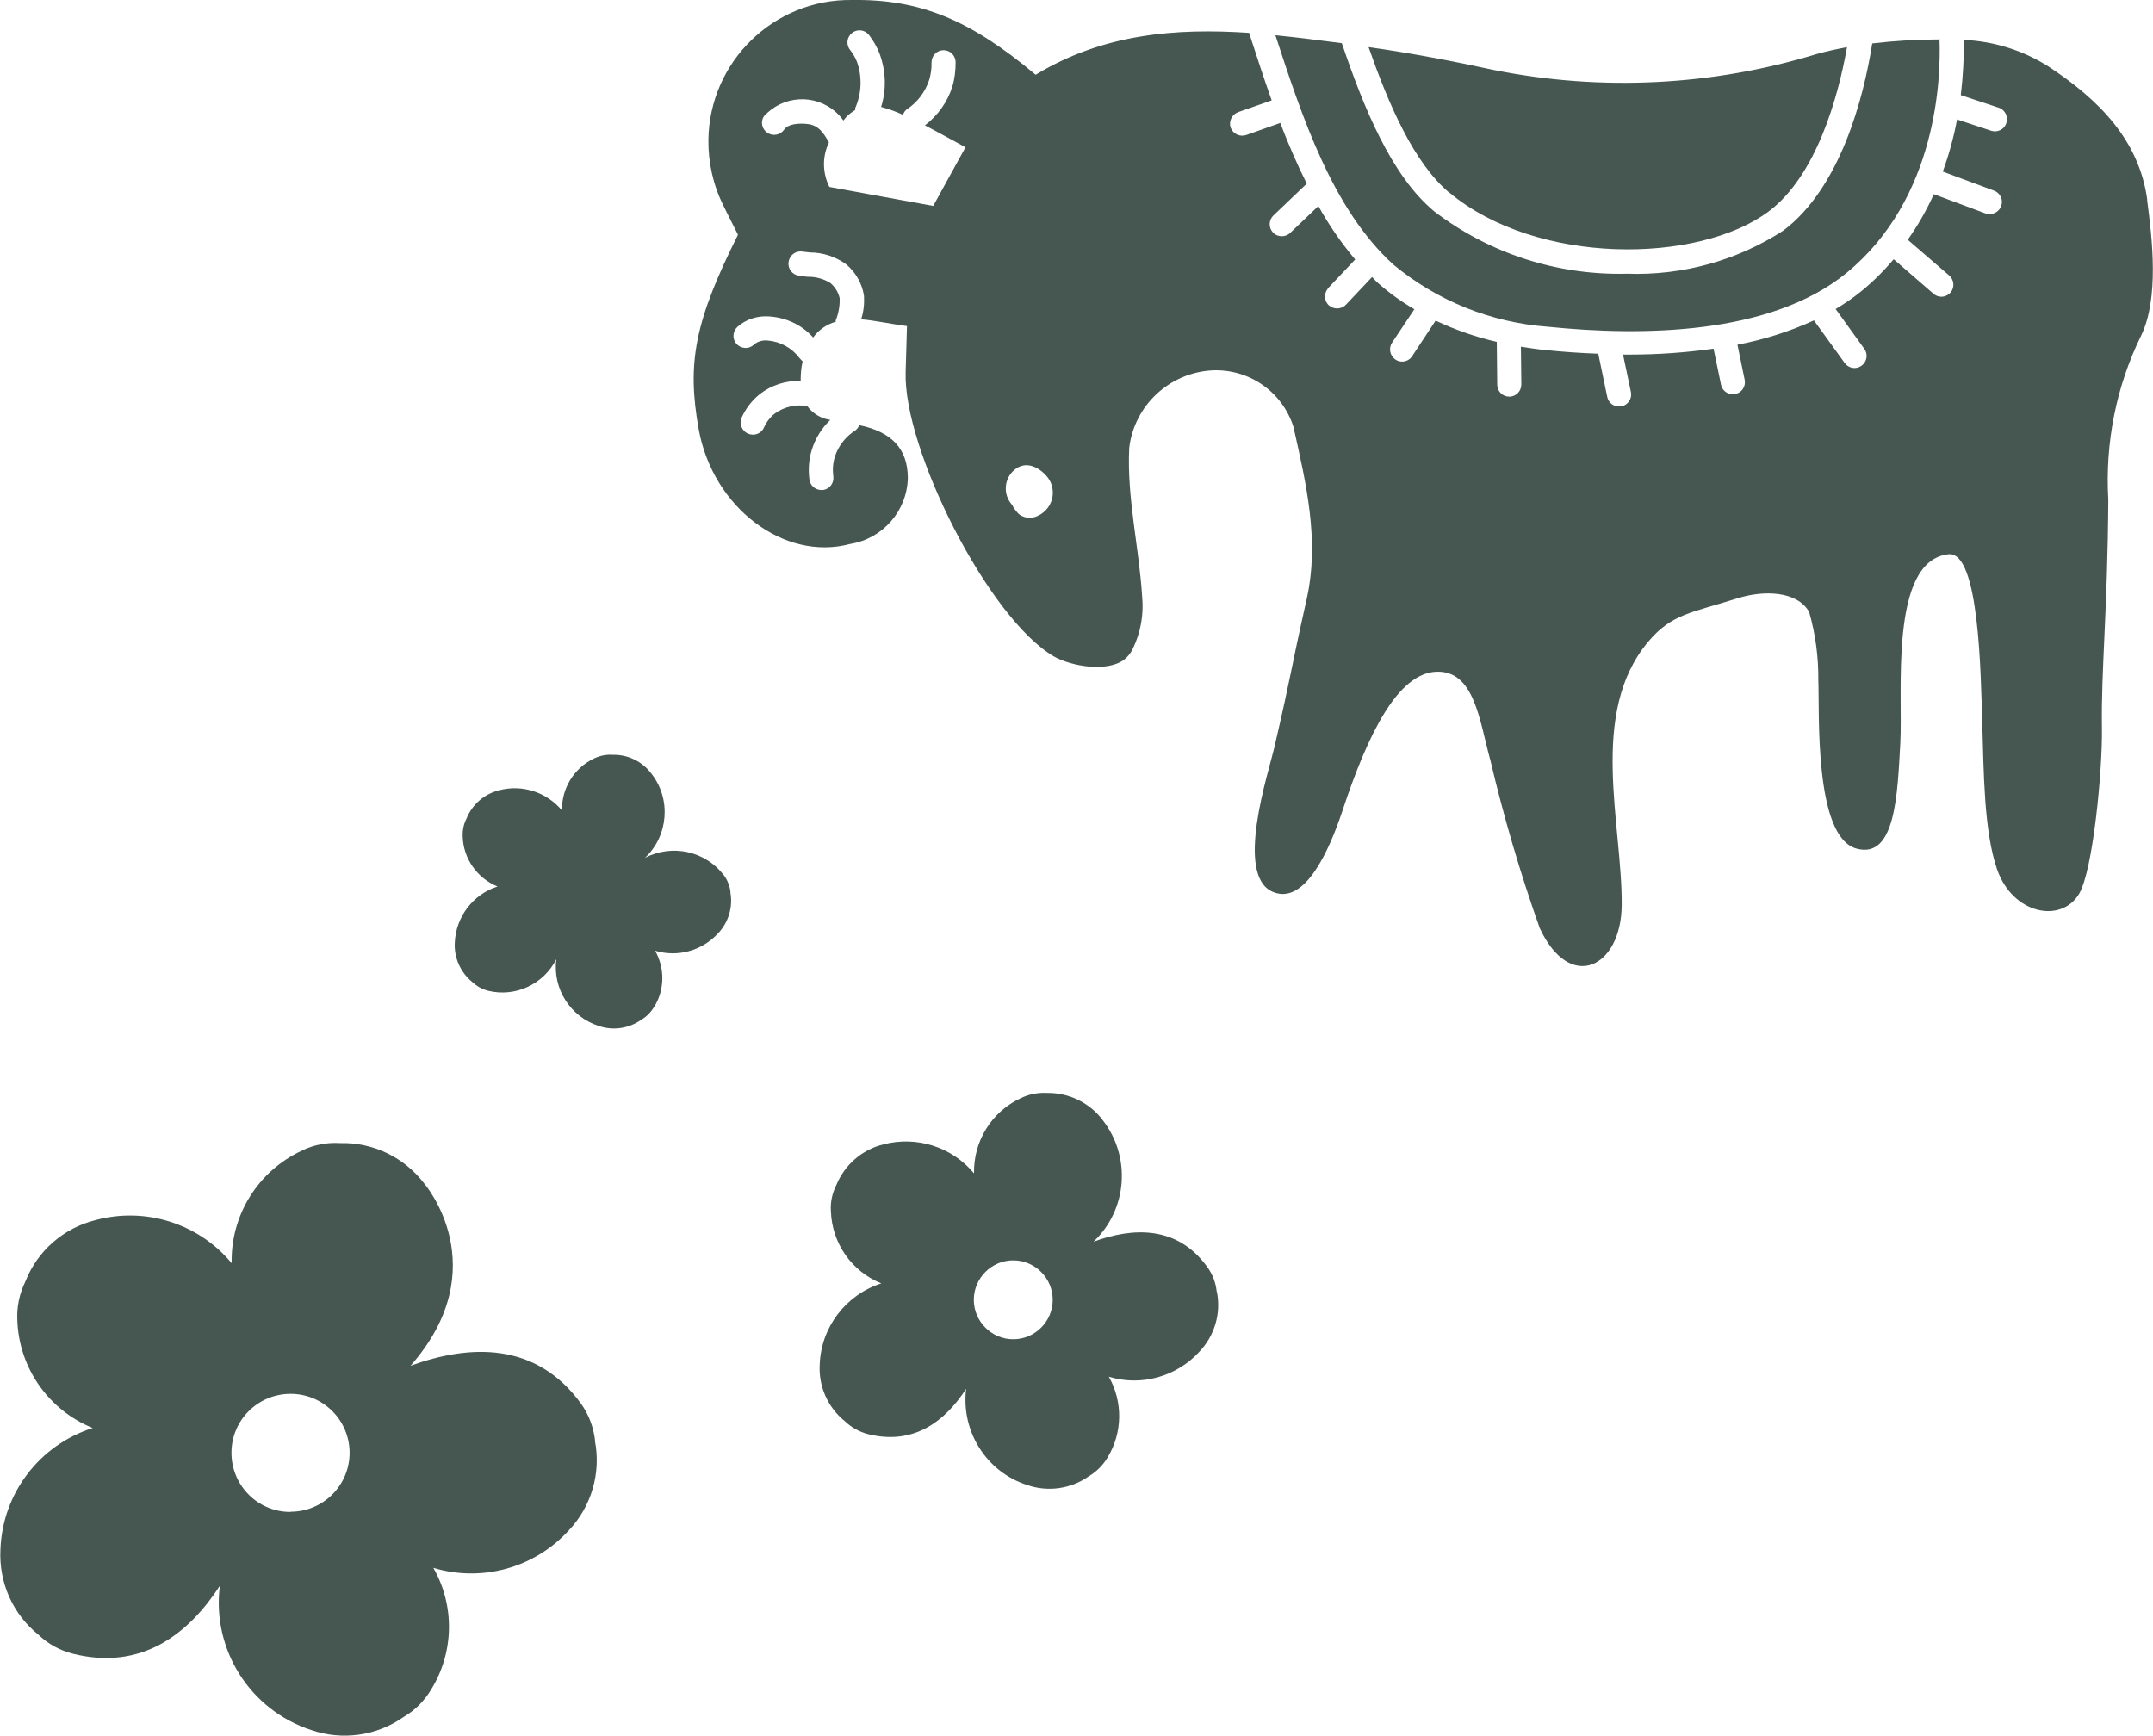 <svg xmlns="http://www.w3.org/2000/svg" xmlns:xlink="http://www.w3.org/1999/xlink" id="Layer_2" data-name="Layer 2" viewBox="0 0 98.23 79.23"><defs><style>      .cls-1 {        clip-path: url(#clippath);      }      .cls-2 {        fill: none;      }      .cls-2, .cls-3 {        stroke-width: 0px;      }      .cls-3 {        fill: #465751;      }    </style><clipPath id="clippath"><rect class="cls-2" width="98.23" height="79.23"></rect></clipPath></defs><g id="Layer_1-2" data-name="Layer 1"><g id="Group_190" data-name="Group 190"><g class="cls-1"><g id="Group_74" data-name="Group 74"><path id="Path_250" data-name="Path 250" class="cls-3" d="m66.13,8.79c3.99,3.33,11.34,3.26,14.56.86,2.17-1.62,3.17-5.19,3.58-7.5-.47.09-.94.19-1.4.32-4.76,1.45-9.8,1.7-14.68.73-1.9-.41-3.82-.78-5.75-1.05.92,2.62,2.06,5.28,3.69,6.65"></path><path id="Path_251" data-name="Path 251" class="cls-3" d="m85.42,1.98c-.39,2.49-1.46,6.6-4.07,8.55-2.12,1.37-4.61,2.05-7.12,1.96-3.17.08-6.28-.92-8.8-2.85-1.96-1.63-3.22-4.75-4.21-7.67-1.01-.13-2.02-.26-3.03-.36,1.22,3.73,2.6,7.94,5.39,10.47,1.99,1.65,4.45,2.64,7.04,2.83,4.3.44,10.15.38,13.62-2.45,4.17-3.41,4.31-8.98,4.25-10.61,0-.02.02-.03.02-.05-1.03,0-2.05.06-3.07.18"></path><path id="Path_252" data-name="Path 252" class="cls-3" d="m97.97,9.13c-.37-2.74-2.21-4.58-4.5-6.09-1.16-.74-2.5-1.16-3.88-1.22.02.84-.03,1.69-.13,2.52l1.75.58c.29.11.43.43.32.72-.1.27-.39.41-.67.33l-1.57-.52c-.15.81-.37,1.6-.65,2.38l2.34.87c.29.11.43.43.32.71-.08.21-.29.36-.52.36-.07,0-.13-.01-.19-.03l-2.36-.88c-.33.73-.73,1.43-1.19,2.08l1.89,1.63c.23.2.26.55.06.78-.11.12-.26.19-.42.19-.13,0-.26-.05-.36-.14l-1.81-1.57c-.45.53-.94,1.02-1.48,1.46-.37.3-.76.57-1.17.81l1.31,1.82c.18.25.12.59-.13.77s-.59.12-.77-.13h0l-1.4-1.94c-1.11.51-2.29.88-3.49,1.11l.33,1.6c.06.3-.13.59-.43.65-.04,0-.07.01-.11.01-.26,0-.49-.18-.54-.44l-.34-1.64c-1.27.18-2.55.27-3.84.27-.1,0-.19,0-.29,0l.36,1.71c.06.3-.13.59-.43.65-.04,0-.07.01-.11.01-.26,0-.49-.18-.54-.44l-.41-1.97c-.84-.03-1.67-.09-2.43-.17-.34-.03-.71-.09-1.1-.15l.02,1.72c0,.31-.24.56-.55.56h0c-.3,0-.55-.24-.55-.55l-.02-1.95c-.96-.22-1.9-.55-2.79-.97l-1.07,1.62c-.1.16-.28.25-.46.25-.11,0-.21-.03-.3-.09-.25-.17-.33-.51-.16-.77l1.02-1.53c-.61-.35-1.18-.77-1.7-1.23-.08-.07-.15-.16-.23-.24l-1.17,1.24c-.2.23-.54.26-.78.07s-.26-.54-.07-.78c.01-.02.03-.03.04-.05l1.21-1.28c-.64-.76-1.2-1.57-1.68-2.44l-1.29,1.23c-.1.1-.24.15-.38.15-.15,0-.3-.06-.4-.17-.21-.22-.2-.57.02-.78,0,0,0,0,0,0l1.52-1.45c-.45-.9-.85-1.83-1.21-2.77l-1.55.55c-.29.1-.6-.05-.71-.33h0c-.1-.29.05-.6.33-.71,0,0,0,0,0,0l1.54-.54c-.33-.93-.63-1.84-.91-2.71l-.12-.37c-3.34-.22-6.63.03-9.74,1.91C44.25.89,41.96-.04,38.88,0c-3.57-.05-6.51,2.81-6.56,6.38-.01,1.04.22,2.08.69,3.01.22.46.46.91.66,1.32-1.97,3.95-2.34,5.83-1.79,8.89.65,3.57,3.91,6.03,6.91,5.22,1.49-.24,2.6-1.51,2.63-3.02-.01-1.3-.71-2.09-2.22-2.4-.03.09-.09.17-.16.23-.45.28-.79.71-.95,1.21-.09.29-.11.6-.07.9.04.3-.17.58-.47.62-.02,0-.05,0-.07,0-.28,0-.51-.2-.55-.47-.06-.46-.03-.93.11-1.37.16-.52.45-.98.84-1.36-.42-.06-.8-.29-1.05-.63-.52-.09-1.05.03-1.48.34-.22.17-.39.4-.5.65-.13.28-.46.39-.74.26-.27-.13-.39-.45-.27-.73.19-.42.47-.78.83-1.07.53-.41,1.19-.62,1.86-.6,0-.3.02-.6.09-.89-.05-.05-.1-.1-.16-.17-.34-.45-.86-.73-1.42-.78-.24-.03-.49.04-.67.21-.23.2-.58.16-.78-.07-.19-.23-.16-.57.06-.77.4-.35.92-.51,1.45-.47.77.05,1.49.39,2,.96.25-.35.62-.6,1.03-.72,0-.02,0-.04,0-.06.13-.32.19-.66.18-1.01-.06-.27-.21-.52-.43-.7-.31-.19-.67-.29-1.04-.28-.13-.01-.26-.03-.39-.05-.3-.04-.52-.32-.47-.63.04-.3.32-.52.63-.47h0l.35.04c.6,0,1.18.2,1.66.55.43.37.72.88.8,1.44.02.36-.02.72-.13,1.06.68.06,1.38.22,2.09.31-.03.91-.04,1.5-.06,2.09-.12,3.5,3.77,11.24,6.76,12.98.78.45,2.44.74,3.22.14.16-.13.29-.29.38-.48.36-.74.51-1.56.43-2.38-.14-2.28-.7-4.49-.59-6.79.23-1.94,1.83-3.43,3.78-3.54,1.68-.08,3.2.97,3.71,2.57.58,2.58,1.2,5.18.61,7.85-.82,3.66-.64,3.17-1.49,6.83-.27,1.15-1.8,5.78-.07,6.54,1.47.64,2.58-1.88,3.18-3.67,1.17-3.55,2.54-6.3,4.29-6.37s1.97,2.25,2.47,4.05c.61,2.59,1.36,5.14,2.25,7.65,1.38,2.96,3.72,1.8,3.74-1.05.03-3.69-1.53-8.76,1.21-12.02,1.07-1.27,1.95-1.31,4.07-1.98,1.2-.38,2.72-.34,3.27.62.29,1.01.43,2.06.42,3.11.06,1.44-.21,7.15,1.74,7.69,1.78.49,1.87-2.47,2-4.8.13-2.25-.53-8.34,2.2-8.63,1.41-.15,1.47,5.51,1.54,7.72s.07,4.88.67,6.64c.7,2.06,2.93,2.51,3.75,1.13.63-1.06,1.07-5.62,1.04-7.58-.04-2.66.26-5.32.29-10.41-.15-2.58.36-5.16,1.5-7.48.82-1.7.51-4.4.27-6.19m-55.36.28l-4.76-.87c-.32-.64-.33-1.39-.02-2.03-.24-.43-.47-.78-.96-.84-.4-.05-.91-.01-1.08.25-.17.25-.51.32-.77.15-.25-.17-.32-.5-.16-.75.86-.96,2.33-1.05,3.29-.19.13.11.24.24.34.38.04-.05.08-.1.12-.15.12-.13.27-.24.42-.33,0-.03-.01-.06,0-.09.29-.66.32-1.4.09-2.08-.08-.21-.19-.4-.33-.58-.19-.24-.14-.59.1-.77.24-.19.59-.14.77.1.2.26.36.54.48.85.29.78.32,1.64.07,2.43.34.09.68.21,1,.36.03-.1.09-.19.17-.25.49-.32.85-.8,1.03-1.36.07-.25.11-.51.1-.77,0-.31.23-.56.54-.57h.01c.3,0,.54.24.55.54,0,.38-.04.76-.15,1.12-.22.7-.66,1.32-1.25,1.77.56.29,1.15.62,1.85,1l-1.48,2.69m4.85,14.09c-.27.17-.61.17-.88,0-.04-.03-.09-.07-.12-.11-.1-.11-.18-.23-.25-.36-.41-.46-.37-1.17.1-1.58.55-.48,1.2-.1,1.55.36.37.52.25,1.24-.27,1.61-.04.03-.07.05-.11.07"></path><path id="Path_253" data-name="Path 253" class="cls-3" d="m55.51,58.93c-.04-.41-.19-.79-.43-1.12-1.37-1.9-3.4-1.81-5.19-1.15,1.55-1.46,1.73-3.87.42-5.55-.6-.8-1.56-1.26-2.56-1.24-.41-.02-.81.06-1.18.24-1.33.62-2.16,1.96-2.13,3.43-1.01-1.21-2.62-1.72-4.14-1.32-.98.24-1.77.94-2.15,1.87-.18.36-.27.77-.24,1.18.05,1.46.95,2.75,2.3,3.29-1.62.52-2.75,2-2.81,3.7-.06,1,.37,1.97,1.16,2.6.29.28.66.48,1.05.58,2.09.52,3.52-.6,4.47-2.07-.24,1.94.92,3.79,2.78,4.39.95.33,2,.18,2.82-.4.35-.21.64-.5.85-.85.69-1.13.71-2.54.06-3.69,1.48.45,3.09,0,4.14-1.15.69-.73.99-1.75.79-2.73h0Zm-9.28,2.18c-.99,0-1.8-.81-1.8-1.8s.81-1.8,1.8-1.8,1.8.81,1.8,1.8-.81,1.8-1.8,1.8h0"></path><path id="Path_254" data-name="Path 254" class="cls-3" d="m27.15,65.73c-.07-.61-.29-1.19-.64-1.68-2.06-2.84-5.09-2.71-7.78-1.73,3.94-4.48.63-8.31.63-8.31-.91-1.2-2.34-1.89-3.84-1.85-.61-.04-1.22.08-1.76.35-1.99.93-3.24,2.94-3.19,5.13-1.5-1.81-3.93-2.58-6.2-1.97-1.46.36-2.66,1.4-3.21,2.8-.27.55-.4,1.15-.37,1.76.07,2.18,1.42,4.11,3.44,4.93-2.43.77-4.12,2.99-4.21,5.54-.08,1.5.56,2.95,1.73,3.89.44.42.98.72,1.58.87,3.13.78,5.27-.9,6.7-3.1-.37,2.91,1.38,5.67,4.17,6.58,1.42.49,2.99.27,4.22-.6.53-.31.96-.75,1.27-1.28,1.03-1.69,1.06-3.81.08-5.52,2.22.67,4.63,0,6.19-1.72,1.03-1.09,1.47-2.62,1.18-4.09Zm-13.9,3.26c-1.49,0-2.69-1.21-2.69-2.7,0-1.49,1.21-2.69,2.7-2.69,1.49,0,2.69,1.21,2.69,2.69,0,1.49-1.21,2.69-2.69,2.69h0"></path><path id="Path_255" data-name="Path 255" class="cls-3" d="m33.33,40.72c-.03-.28-.13-.55-.3-.78-.85-1.11-2.36-1.44-3.6-.8,1.07-1.01,1.2-2.68.29-3.84-.42-.56-1.08-.88-1.78-.86-.28-.02-.56.04-.82.16-.92.43-1.5,1.36-1.48,2.38-.7-.84-1.82-1.2-2.87-.92-.68.17-1.23.65-1.49,1.3-.13.25-.18.53-.17.81.03,1.01.66,1.9,1.59,2.28-1.12.36-1.9,1.38-1.95,2.56-.04.69.26,1.36.8,1.8.2.19.45.33.73.4,1.24.3,2.52-.3,3.1-1.44-.17,1.35.64,2.62,1.93,3.04.66.23,1.38.12,1.95-.28.24-.14.44-.35.59-.59.48-.78.49-1.76.04-2.56,1.03.31,2.14,0,2.87-.79.48-.5.69-1.21.56-1.89Z"></path></g></g></g></g></svg>